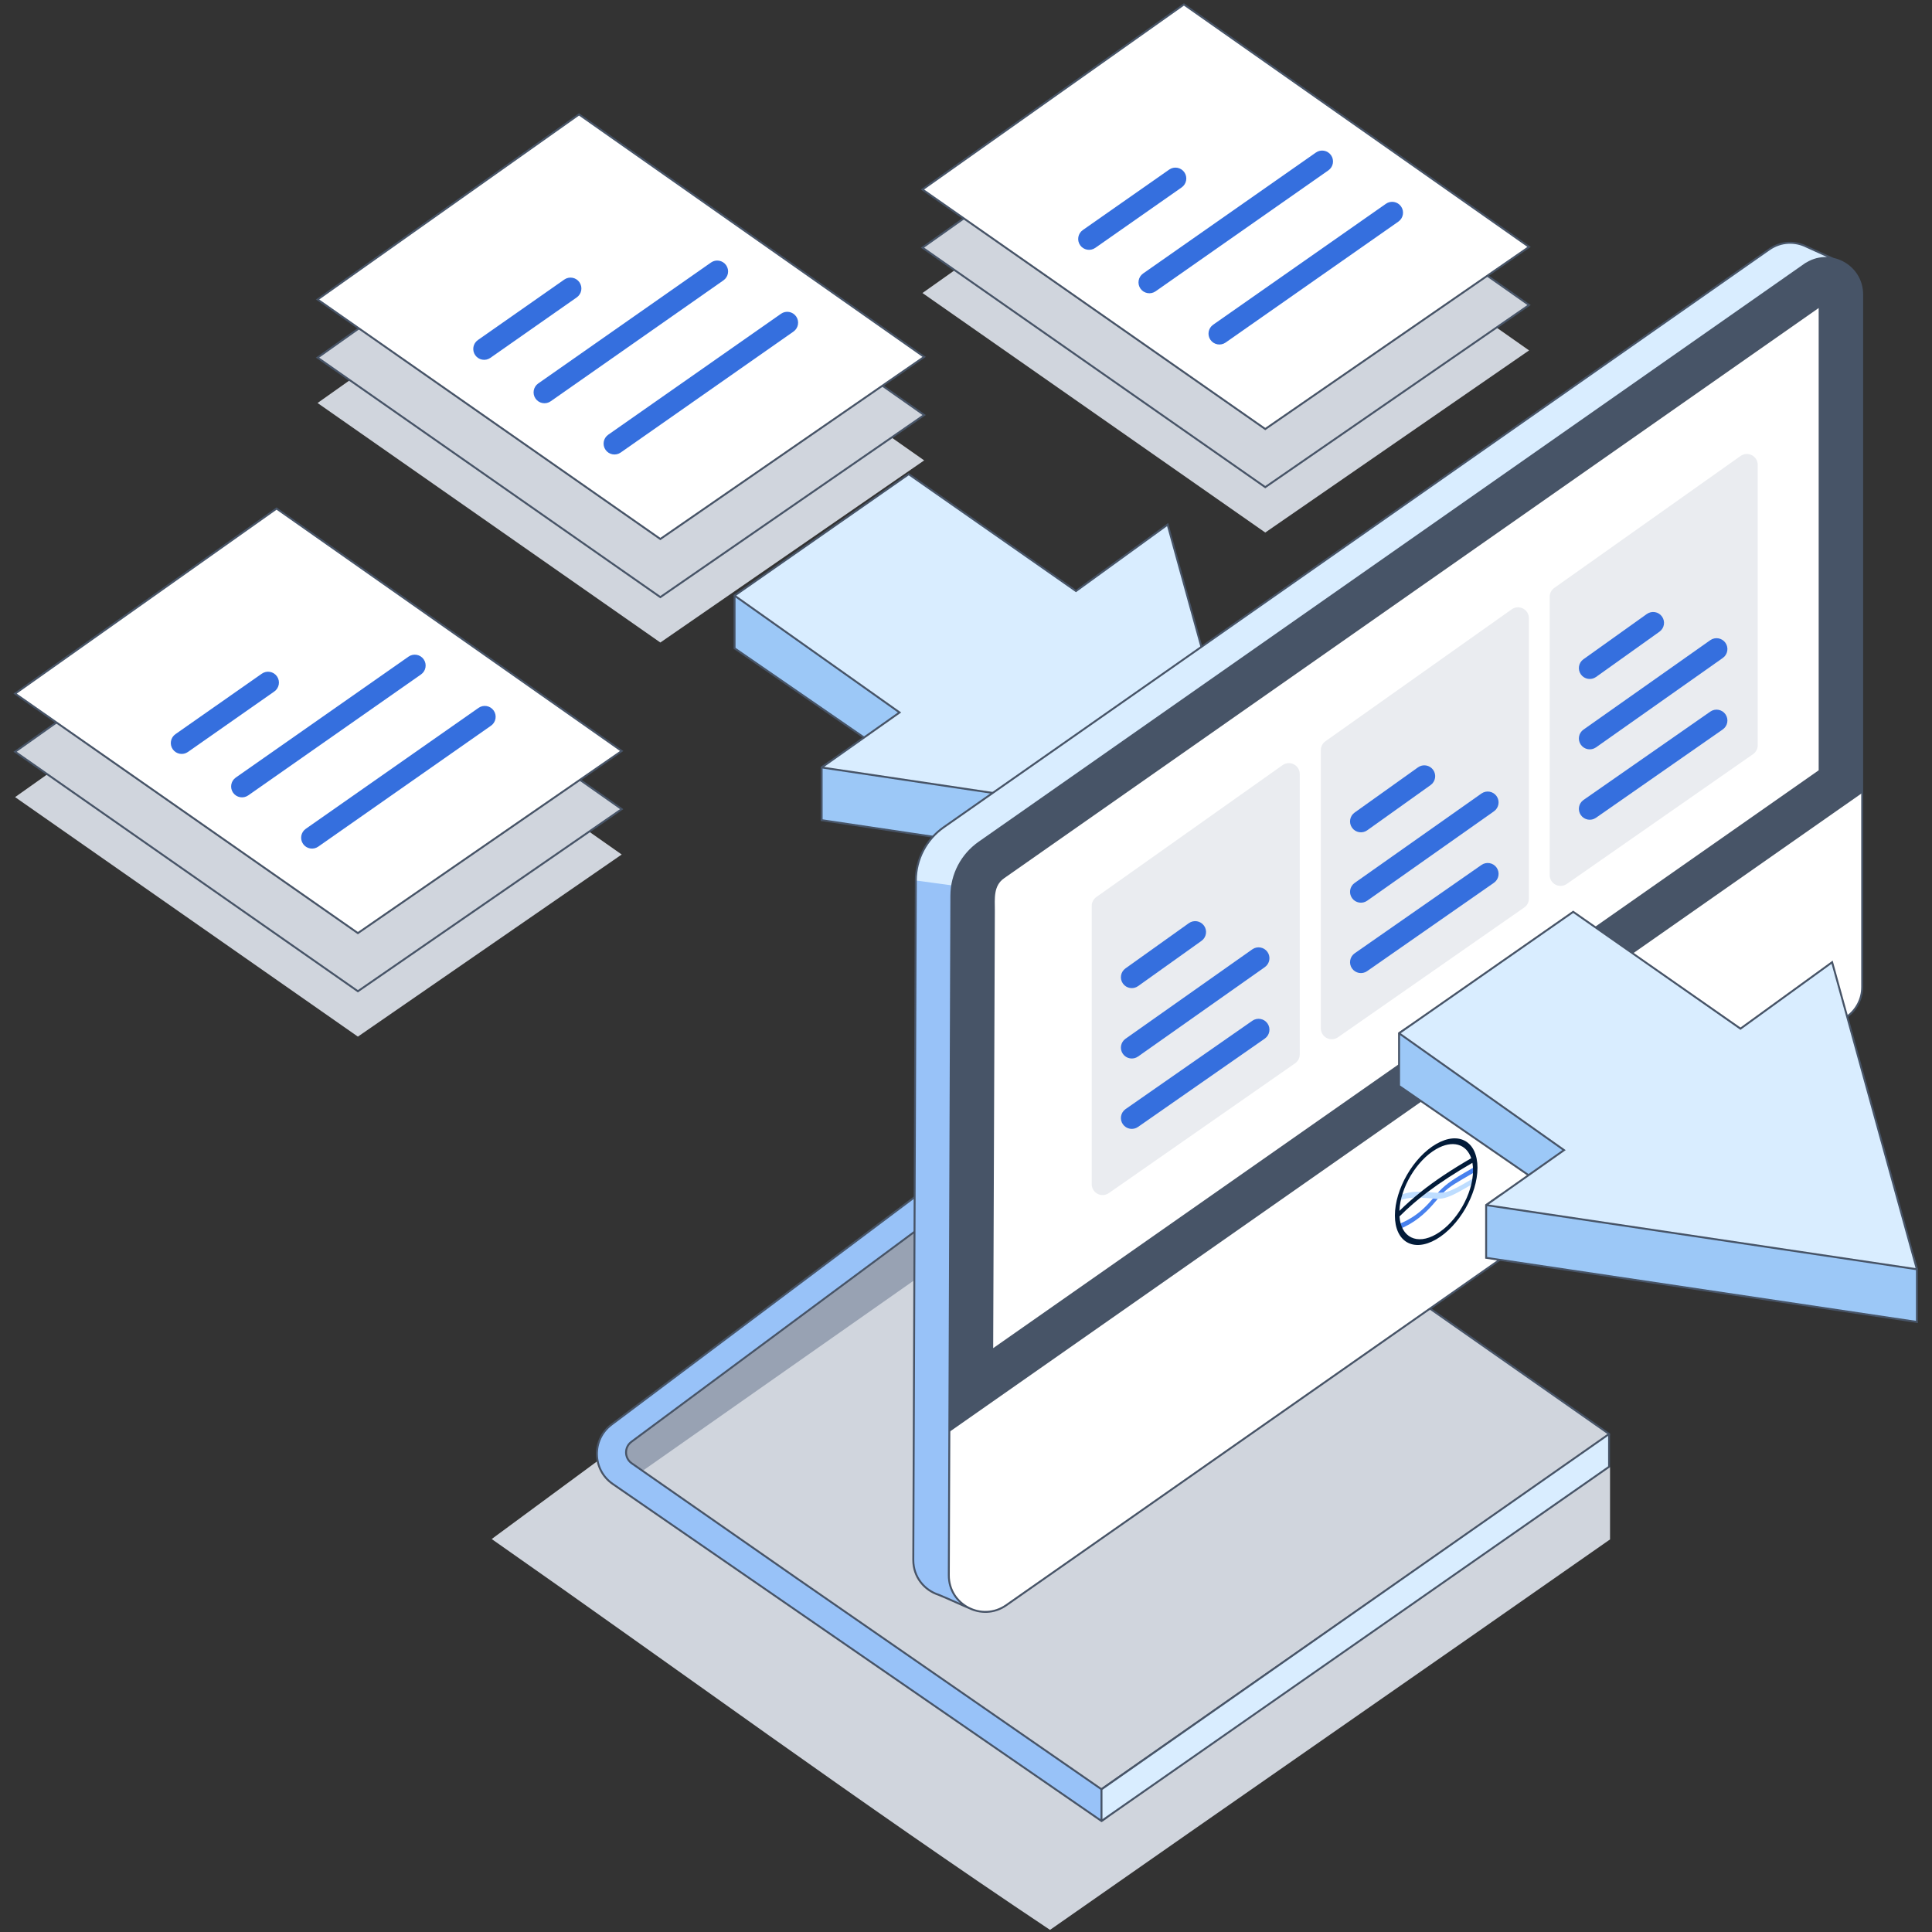 <svg width="400" height="400" viewBox="0 0 400 400" fill="none" xmlns="http://www.w3.org/2000/svg">
<rect x="0" y="0" width="400" height="400" fill="#333333" stroke="none"/>
<g clip-path="url(#clip0_1762_26226)">
<path d="M152.086 123.315L152.977 122.697L187.191 147.509V158.42L152.086 134.226V123.315Z" fill="#9CC8F7" stroke="#475467" stroke-width="0.4" stroke-miterlimit="10"/>
<path d="M170.113 158.894L171.711 157.771L259.3 172.17V183.081L170.113 169.806V158.894Z" fill="#9CC8F7" stroke="#475467" stroke-width="0.4" stroke-miterlimit="10"/>
<path d="M188.14 98.172L152.086 123.315L186.243 147.509L170.113 158.895L259.3 172.178L241.747 108.608L222.771 122.366L188.14 98.172Z" fill="#D9EDFF"/>
<path d="M152.086 123.315L151.972 123.151L151.97 123.478L152.086 123.315ZM188.14 98.172L188.255 98.008L188.14 97.928L188.026 98.008L188.14 98.172ZM222.771 122.366L222.657 122.53L222.773 122.611L222.889 122.528L222.771 122.366ZM241.747 108.608L241.94 108.555L241.863 108.277L241.63 108.446L241.747 108.608ZM259.3 172.178L259.27 172.375L259.574 172.421L259.493 172.124L259.3 172.178ZM170.113 158.895L169.998 158.731L170.084 159.092L170.113 158.895ZM186.243 147.509L186.358 147.672L186.589 147.509L186.358 147.346L186.243 147.509ZM152.2 123.479L188.255 98.336L188.026 98.008L151.972 123.151L152.2 123.479ZM188.026 98.336L222.657 122.53L222.886 122.202L188.255 98.008L188.026 98.336ZM222.889 122.528L241.864 108.77L241.63 108.446L222.654 122.204L222.889 122.528ZM241.554 108.662L259.107 172.231L259.493 172.124L241.94 108.555L241.554 108.662ZM259.329 171.98L170.143 158.697L170.084 159.092L259.27 172.375L259.329 171.98ZM170.228 159.058L186.358 147.672L186.127 147.346L169.998 158.731L170.228 159.058ZM186.358 147.346L152.202 123.151L151.97 123.478L186.127 147.672L186.358 147.346Z" fill="#475467"/>
<path d="M333.34 318.721C294.789 345.701 255.95 372.584 217.396 399.562C178.288 373.49 140.305 345.57 101.8 318.64C142.103 288.949 182.748 258.947 223.051 229.256C259.71 254.05 296.679 278.965 333.34 303.762V318.721Z" fill="#D0D5DD"/>
<path d="M238.517 225.124C234.764 223.218 230.996 221.327 227.244 219.42C193.695 244.593 160.146 269.766 126.613 294.939C122.47 298.046 122.605 304.29 126.853 307.232C160.582 330.484 194.31 353.75 228.054 377.001L229.248 376.145L228.054 370.442C205.313 354.696 182.587 338.95 159.861 323.218C184.539 305.671 209.216 288.139 233.893 270.591C235.424 257.277 236.97 243.978 238.502 230.663C238.922 229.342 239.402 227.181 238.517 225.109V225.124Z" fill="#98C2F8"/>
<path d="M333.143 296.89L259.576 245.389C255.734 248.091 251.876 250.808 248.033 253.51C248.228 239.355 248.423 225.185 248.619 211.03C209.321 240.195 170.023 269.361 130.725 298.511C129.224 299.622 129.254 301.874 130.785 302.954L164.935 326.746C185.964 341.306 207.009 355.882 228.039 370.442C263.074 345.915 298.093 321.402 333.128 296.875L333.143 296.89Z" fill="#98A2B3"/>
<path d="M259.576 245.404L248.453 223.549C209.981 250.538 171.509 277.527 133.052 304.516C164.675 326.555 196.363 348.5 228.054 370.442C263.089 345.915 298.108 321.403 333.143 296.875L259.576 245.374V245.404Z" fill="#D0D5DD"/>
<path d="M227.244 219.42C193.695 244.593 160.146 269.766 126.613 294.939C122.47 298.046 122.605 304.29 126.853 307.232C160.582 330.484 194.311 353.768 228.055 377.02L229.105 376.281L228.039 370.442M228.039 370.442C207.009 355.882 185.964 341.306 164.935 326.746L130.785 302.954C129.254 301.874 129.224 299.622 130.725 298.511C170.023 269.361 209.321 240.195 248.619 211.03C248.423 225.185 248.228 239.355 248.033 253.51C251.876 250.808 255.734 248.091 259.576 245.389L333.143 296.89L333.143 297.055C298.108 321.582 263.074 345.915 228.039 370.442Z" stroke="#475467" stroke-width="0.4" stroke-miterlimit="10"/>
<path d="M380.741 54.123C378.52 53.118 376.298 52.097 374.061 51.091C371.72 49.906 368.793 49.906 366.301 51.632C309.321 91.515 252.356 131.398 195.375 171.281C191.773 173.803 189.626 177.901 189.611 182.299C189.431 229.192 189.251 276.085 189.086 322.978C189.086 326.551 191.413 329.252 194.37 330.198C196.651 331.129 198.918 332.059 201.199 333.005C202.746 330.603 204.292 328.217 205.823 325.815L374.977 207.412C377.003 206.001 378.204 203.689 378.204 201.227V58.071C379.045 56.75 379.9 55.444 380.741 54.123Z" fill="#D9EDFF"/>
<path d="M189.086 322.978C189.251 276.085 189.431 229.192 189.611 182.299L374.977 207.412L205.823 325.815C204.292 328.217 202.746 330.603 201.199 333.005C198.918 332.059 196.651 331.129 194.37 330.198C191.413 329.252 189.086 326.551 189.086 322.978Z" fill="#98C2F8"/>
<path d="M373.656 54.784C316.676 94.667 259.711 134.551 202.731 174.434C199.128 176.955 196.982 181.053 196.967 185.451C196.787 232.345 196.607 279.238 196.442 326.131C196.411 332.255 203.316 335.858 208.33 332.345L382.318 210.549C384.344 209.138 385.545 206.827 385.545 204.365V60.984C385.545 54.874 378.67 51.287 373.656 54.799V54.784Z" fill="white"/>
<path d="M333.142 296.891C298.108 321.418 263.088 345.93 228.053 370.457L228.053 377.015C263.088 352.563 298.108 328.113 333.142 303.675V296.891Z" fill="#D9EDFF"/>
<path d="M333.142 296.891H333.342L333.028 296.727L333.142 296.891ZM228.053 370.457L227.939 370.294L227.853 370.353L227.853 370.457L228.053 370.457ZM228.053 377.015L227.853 377.015L228.168 377.179L228.053 377.015ZM333.142 303.675L333.257 303.839L333.342 303.78V303.675H333.142ZM333.028 296.727C315.51 308.99 297.997 321.25 280.483 333.51C262.969 345.77 245.456 358.03 227.939 370.294L228.168 370.621C245.685 358.358 263.199 346.098 280.712 333.838C298.226 321.578 315.74 309.318 333.257 297.054L333.028 296.727ZM227.853 370.457L227.853 377.015L228.253 377.015L228.253 370.457L227.853 370.457ZM228.168 377.179C263.203 352.727 298.222 328.277 333.257 303.839L333.028 303.511C297.993 327.949 262.974 352.399 227.939 376.851L228.168 377.179ZM333.342 303.675V296.891H332.942V303.675H333.342Z" fill="#475467"/>
<path d="M376.538 63.761V159.483L205.628 279.118C205.748 248.901 205.853 218.7 205.973 188.484C205.973 186.076 205.637 183.381 207.91 181.819L292.96 122.272L376.553 63.761M377.979 53.419C376.523 53.419 375.037 53.839 373.671 54.785C316.691 94.668 259.726 134.551 202.746 174.434C199.143 176.956 196.997 181.069 196.982 185.452C196.847 222.453 196.712 259.454 196.562 296.455L385.56 164.167V60.984C385.56 56.526 381.897 53.404 377.979 53.419Z" fill="#475467"/>
<path d="M380.741 54.123C378.52 53.118 376.298 52.097 374.061 51.091C371.72 49.906 368.793 49.906 366.301 51.632C309.321 91.515 252.356 131.398 195.375 171.281C191.773 173.803 189.626 177.901 189.611 182.299C189.431 229.192 189.251 276.085 189.086 322.978C189.086 326.551 191.413 329.252 194.37 330.198C196.651 331.129 199.03 332.274 201.311 333.22M373.656 54.784C316.676 94.668 259.711 134.551 202.731 174.434C199.128 176.955 196.982 181.053 196.967 185.451C196.787 232.345 196.607 279.238 196.441 326.131C196.411 332.255 203.316 335.858 208.33 332.345L382.318 210.549C384.344 209.138 385.545 206.827 385.545 204.365V60.984C385.545 54.874 378.67 51.287 373.656 54.799V54.784Z" stroke="#475467" stroke-width="0.4" stroke-miterlimit="10"/>
<path d="M305.127 242.784C301.725 244.749 300.184 245.586 298.831 246.927C298.423 246.988 298.058 246.99 297.679 246.969C297.768 246.869 297.855 246.772 297.942 246.679C299.537 244.97 301.111 244.009 305.127 241.69L305.127 242.784Z" fill="#4881EE"/>
<path d="M296.672 248.136C297.026 248.17 297.355 248.195 297.685 248.198C296.347 249.77 294.667 251.818 291.813 253.466C291.088 253.879 290.415 254.203 289.794 254.455L289.482 253.466C290.185 253.216 290.961 252.862 291.813 252.37C294.07 251.067 295.509 249.491 296.672 248.136Z" fill="#4881EE"/>
<path d="M294.074 247.97C294.561 247.577 295.059 247.189 295.57 246.802C296.274 246.842 296.975 246.926 297.679 246.969C298.058 246.992 298.424 246.989 298.832 246.928C299.755 246.786 300.897 246.338 302.906 245.178L305.342 243.771L305.191 244.953L302.906 246.272C300.123 247.879 298.879 248.204 297.687 248.197C297.533 248.197 296.774 248.156 296.621 248.131C295.902 248.064 294.971 248.005 294.074 247.97Z" fill="#BEDDFF"/>
<path d="M294.209 246.737C293.895 246.987 293.587 247.239 293.281 247.493C293.095 247.647 292.911 247.801 292.728 247.959C291.721 247.999 290.688 248.166 289.578 248.632L289.749 247.493C291.378 246.815 292.837 246.707 294.209 246.737Z" fill="#BEDDFF"/>
<path fill-rule="evenodd" clip-rule="evenodd" d="M297.349 236.851C292.628 239.577 288.8 246.207 288.8 251.659C288.8 257.11 292.628 259.32 297.349 256.594C302.07 253.869 305.898 247.238 305.898 241.787C305.898 236.335 302.071 234.125 297.349 236.851ZM289.729 250.707C289.917 245.927 293.257 240.277 297.349 237.914C300.734 235.96 303.603 236.848 304.601 239.795C300.319 242.29 297.048 244.473 294.208 246.736C292.611 248.021 291.151 249.305 289.729 250.707ZM289.747 251.854C290.074 256.183 293.353 257.839 297.349 255.531C301.561 253.099 304.977 247.183 304.977 242.318C304.977 241.756 304.932 241.232 304.845 240.75C301.225 242.85 298.208 244.807 295.57 246.8C293.422 248.422 291.518 250.078 289.747 251.854Z" fill="#021B39"/>
<path d="M57.256 126.719L128.717 176.917L74.097 214.622L3.125 165.033L57.256 126.719Z" fill="#D0D5DD"/>
<path d="M119.877 45.123L191.338 95.32L136.717 133.026L65.746 83.437L119.877 45.123Z" fill="#D0D5DD"/>
<path d="M245.118 22.351L316.579 72.549L261.958 110.255L190.986 60.666L245.118 22.351Z" fill="#D0D5DD"/>
<path d="M57.256 117.325L128.717 167.523L74.097 205.228L3.125 155.64L57.256 117.325Z" fill="#D0D5DD"/>
<path d="M119.877 35.729L191.338 85.927L136.717 123.632L65.746 74.043L119.877 35.729Z" fill="#D0D5DD"/>
<path d="M245.118 12.958L316.579 63.156L261.958 100.861L190.986 51.272L245.118 12.958Z" fill="#D0D5DD"/>
<path d="M57.256 117.325L128.717 167.523L74.097 205.228L3.125 155.64L57.256 117.325Z" stroke="#475467" stroke-width="0.4" stroke-miterlimit="10"/>
<path d="M119.877 35.729L191.338 85.927L136.717 123.632L65.746 74.043L119.877 35.729Z" stroke="#475467" stroke-width="0.4" stroke-miterlimit="10"/>
<path d="M245.118 12.958L316.579 63.156L261.958 100.861L190.986 51.272L245.118 12.958Z" stroke="#475467" stroke-width="0.4" stroke-miterlimit="10"/>
<path d="M57.256 105.288L128.717 155.485L74.097 193.191L3.125 143.602L57.256 105.288Z" fill="white"/>
<path d="M119.877 23.691L191.338 73.889L136.717 111.594L65.746 62.006L119.877 23.691Z" fill="white"/>
<path d="M245.118 0.92L316.579 51.118L261.958 88.823L190.986 39.235L245.118 0.92Z" fill="white"/>
<path d="M57.256 105.288L128.717 155.485L74.097 193.191L3.125 143.602L57.256 105.288Z" stroke="#475467" stroke-width="0.4" stroke-miterlimit="10"/>
<path d="M119.877 23.691L191.338 73.889L136.717 111.594L65.746 62.006L119.877 23.691Z" stroke="#475467" stroke-width="0.4" stroke-miterlimit="10"/>
<path d="M245.118 0.92L316.579 51.118L261.958 88.823L190.986 39.235L245.118 0.92Z" stroke="#475467" stroke-width="0.4" stroke-miterlimit="10"/>
<path fill-rule="evenodd" clip-rule="evenodd" d="M275.579 32.135C276.293 33.154 276.045 34.557 275.026 35.271L239.256 60.31C238.237 61.023 236.833 60.775 236.12 59.756C235.407 58.737 235.655 57.334 236.673 56.62L272.444 31.581C273.462 30.868 274.866 31.116 275.579 32.135ZM245.205 35.664C245.918 36.683 245.671 38.087 244.652 38.8L226.767 51.319C225.748 52.032 224.344 51.785 223.631 50.766C222.918 49.747 223.166 48.343 224.184 47.63L242.069 35.111C243.088 34.398 244.492 34.645 245.205 35.664ZM290.075 42.745C290.788 43.764 290.54 45.167 289.521 45.881L253.751 70.92C252.732 71.633 251.328 71.385 250.615 70.366C249.902 69.348 250.15 67.944 251.169 67.231L286.939 42.191C287.957 41.478 289.361 41.726 290.075 42.745ZM150.339 54.906C151.052 55.925 150.804 57.329 149.785 58.042L114.015 83.081C112.996 83.794 111.592 83.546 110.879 82.527C110.166 81.509 110.414 80.105 111.432 79.392L147.203 54.352C148.221 53.639 149.625 53.887 150.339 54.906ZM119.964 58.435C120.677 59.454 120.43 60.858 119.411 61.571L101.526 74.091C100.507 74.804 99.103 74.556 98.39 73.537C97.677 72.518 97.925 71.114 98.943 70.401L116.829 57.882C117.847 57.169 119.251 57.416 119.964 58.435ZM164.834 65.516C165.547 66.535 165.299 67.939 164.28 68.652L128.51 93.691C127.491 94.404 126.087 94.156 125.374 93.137C124.661 92.119 124.909 90.715 125.928 90.002L161.698 64.963C162.717 64.249 164.12 64.497 164.834 65.516ZM87.718 136.502C88.431 137.521 88.183 138.925 87.165 139.638L51.394 164.677C50.376 165.39 48.972 165.143 48.259 164.124C47.545 163.105 47.793 161.701 48.812 160.988L84.582 135.949C85.601 135.236 87.005 135.484 87.718 136.502ZM57.344 140.032C58.057 141.05 57.809 142.454 56.791 143.167L38.905 155.687C37.887 156.4 36.483 156.152 35.77 155.133C35.056 154.115 35.304 152.711 36.323 151.998L54.208 139.478C55.227 138.765 56.631 139.013 57.344 140.032ZM102.213 147.112C102.926 148.131 102.678 149.535 101.66 150.248L65.889 175.287C64.871 176 63.467 175.753 62.754 174.734C62.041 173.715 62.288 172.311 63.307 171.598L99.077 146.559C100.096 145.846 101.5 146.094 102.213 147.112Z" fill="#356FDE"/>
<path d="M363.919 96.243C363.919 95.401 363.449 94.629 362.702 94.243C361.954 93.856 361.053 93.918 360.366 94.405L321.796 121.721C321.2 122.143 320.846 122.828 320.846 123.558V181.166C320.846 182.005 321.312 182.774 322.055 183.162C322.799 183.55 323.696 183.493 324.384 183.014L362.954 156.139C363.559 155.718 363.919 155.028 363.919 154.292V96.243Z" fill="#EAECF0"/>
<path d="M316.541 127.99C316.541 127.148 316.072 126.376 315.324 125.99C314.576 125.603 313.675 125.666 312.988 126.152L274.418 153.468C273.822 153.89 273.468 154.575 273.468 155.305V212.913C273.468 213.752 273.934 214.521 274.677 214.909C275.421 215.298 276.319 215.24 277.007 214.761L315.577 187.886C316.181 187.465 316.541 186.775 316.541 186.039V127.99Z" fill="#EAECF0"/>
<path d="M269.101 160.249C269.101 159.407 268.632 158.635 267.884 158.249C267.136 157.862 266.235 157.925 265.548 158.411L226.978 185.727C226.382 186.149 226.028 186.834 226.028 187.564V245.172C226.028 246.011 226.494 246.78 227.237 247.168C227.981 247.557 228.879 247.499 229.567 247.02L268.137 220.145C268.741 219.724 269.101 219.034 269.101 218.298V160.249Z" fill="#EAECF0"/>
<path d="M344.099 127.649C344.822 128.661 344.586 130.067 343.574 130.789L330.448 140.155C329.436 140.878 328.03 140.643 327.308 139.631C326.585 138.618 326.82 137.212 327.833 136.49L340.958 127.124C341.971 126.401 343.377 126.636 344.099 127.649Z" fill="#356FDE"/>
<path d="M357.232 133.085C357.949 134.101 357.706 135.506 356.69 136.223L330.438 154.735C329.422 155.452 328.017 155.209 327.3 154.192C326.584 153.176 326.827 151.771 327.843 151.055L354.095 132.543C355.111 131.826 356.516 132.069 357.232 133.085Z" fill="#356FDE"/>
<path d="M357.24 147.888C357.95 148.909 357.7 150.312 356.679 151.023L330.428 169.314C329.408 170.025 328.004 169.775 327.293 168.754C326.582 167.734 326.833 166.331 327.853 165.62L354.105 147.328C355.125 146.617 356.529 146.868 357.24 147.888Z" fill="#356FDE"/>
<path d="M296.722 159.396C297.444 160.408 297.209 161.815 296.197 162.537L283.071 171.903C282.059 172.625 280.652 172.39 279.93 171.378C279.208 170.366 279.443 168.96 280.455 168.237L293.581 158.871C294.593 158.149 295.999 158.384 296.722 159.396Z" fill="#356FDE"/>
<path d="M309.855 164.833C310.571 165.849 310.328 167.254 309.312 167.971L283.061 186.483C282.044 187.199 280.639 186.956 279.923 185.94C279.206 184.924 279.449 183.519 280.465 182.802L306.717 164.29C307.733 163.574 309.138 163.817 309.855 164.833Z" fill="#356FDE"/>
<path d="M309.862 179.636C310.573 180.656 310.322 182.06 309.302 182.771L283.05 201.062C282.03 201.773 280.626 201.522 279.916 200.502C279.205 199.482 279.455 198.078 280.476 197.367L306.727 179.076C307.748 178.365 309.151 178.616 309.862 179.636Z" fill="#356FDE"/>
<path d="M249.282 191.655C250.004 192.667 249.769 194.074 248.757 194.796L235.631 204.162C234.619 204.884 233.213 204.649 232.49 203.637C231.768 202.625 232.003 201.219 233.015 200.496L246.141 191.13C247.153 190.408 248.559 190.643 249.282 191.655Z" fill="#356FDE"/>
<path d="M262.415 197.092C263.131 198.108 262.889 199.513 261.872 200.23L235.621 218.742C234.604 219.458 233.2 219.215 232.483 218.199C231.766 217.183 232.009 215.778 233.026 215.061L259.277 196.549C260.293 195.833 261.698 196.076 262.415 197.092Z" fill="#356FDE"/>
<path d="M262.422 211.895C263.133 212.915 262.882 214.319 261.862 215.03L235.61 233.321C234.59 234.032 233.187 233.781 232.476 232.761C231.765 231.741 232.016 230.337 233.036 229.626L259.287 211.335C260.308 210.624 261.711 210.875 262.422 211.895Z" fill="#356FDE"/>
<path d="M289.661 213.924L291.788 212.488L324.767 238.119V249.03L289.661 224.835V213.924Z" fill="#9CC8F7" stroke="#475467" stroke-width="0.4" stroke-miterlimit="10"/>
<path d="M307.688 249.504L310.72 247.365L396.138 260.299L396.875 262.78V273.691L307.688 260.415V249.504Z" fill="#9CC8F7" stroke="#475467" stroke-width="0.4" stroke-miterlimit="10"/>
<path d="M325.715 188.781L289.661 213.925L323.818 238.119L307.688 249.504L396.875 262.788L379.322 199.218L360.346 212.976L325.715 188.781Z" fill="#D9EDFF"/>
<path d="M289.661 213.925L289.547 213.761L289.546 214.088L289.661 213.925ZM325.715 188.781L325.83 188.618L325.715 188.538L325.601 188.617L325.715 188.781ZM360.346 212.976L360.232 213.14L360.349 213.221L360.464 213.138L360.346 212.976ZM379.322 199.218L379.515 199.165L379.438 198.887L379.205 199.056L379.322 199.218ZM396.875 262.788L396.846 262.985L397.068 262.734L396.875 262.788ZM307.688 249.504L307.573 249.341L307.659 249.702L307.688 249.504ZM323.818 238.119L323.933 238.282L324.164 238.119L323.933 237.956L323.818 238.119ZM289.776 214.089L325.83 188.946L325.601 188.617L289.547 213.761L289.776 214.089ZM325.601 188.945L360.232 213.14L360.461 212.812L325.83 188.618L325.601 188.945ZM360.464 213.138L379.44 199.38L379.205 199.056L360.229 212.814L360.464 213.138ZM379.129 199.271L396.682 262.841L397.068 262.734L379.515 199.165L379.129 199.271ZM396.904 262.59L307.718 249.307L307.659 249.702L396.846 262.985L396.904 262.59ZM307.804 249.668L323.933 238.282L323.702 237.955L307.573 249.341L307.804 249.668ZM323.933 237.956L289.777 213.761L289.546 214.088L323.702 238.282L323.933 237.956Z" fill="#475467"/>
</g>
<defs>
<clipPath id="clip0_1762_26226">
<rect width="400" height="400" fill="white"/>
</clipPath>
</defs>
</svg>
